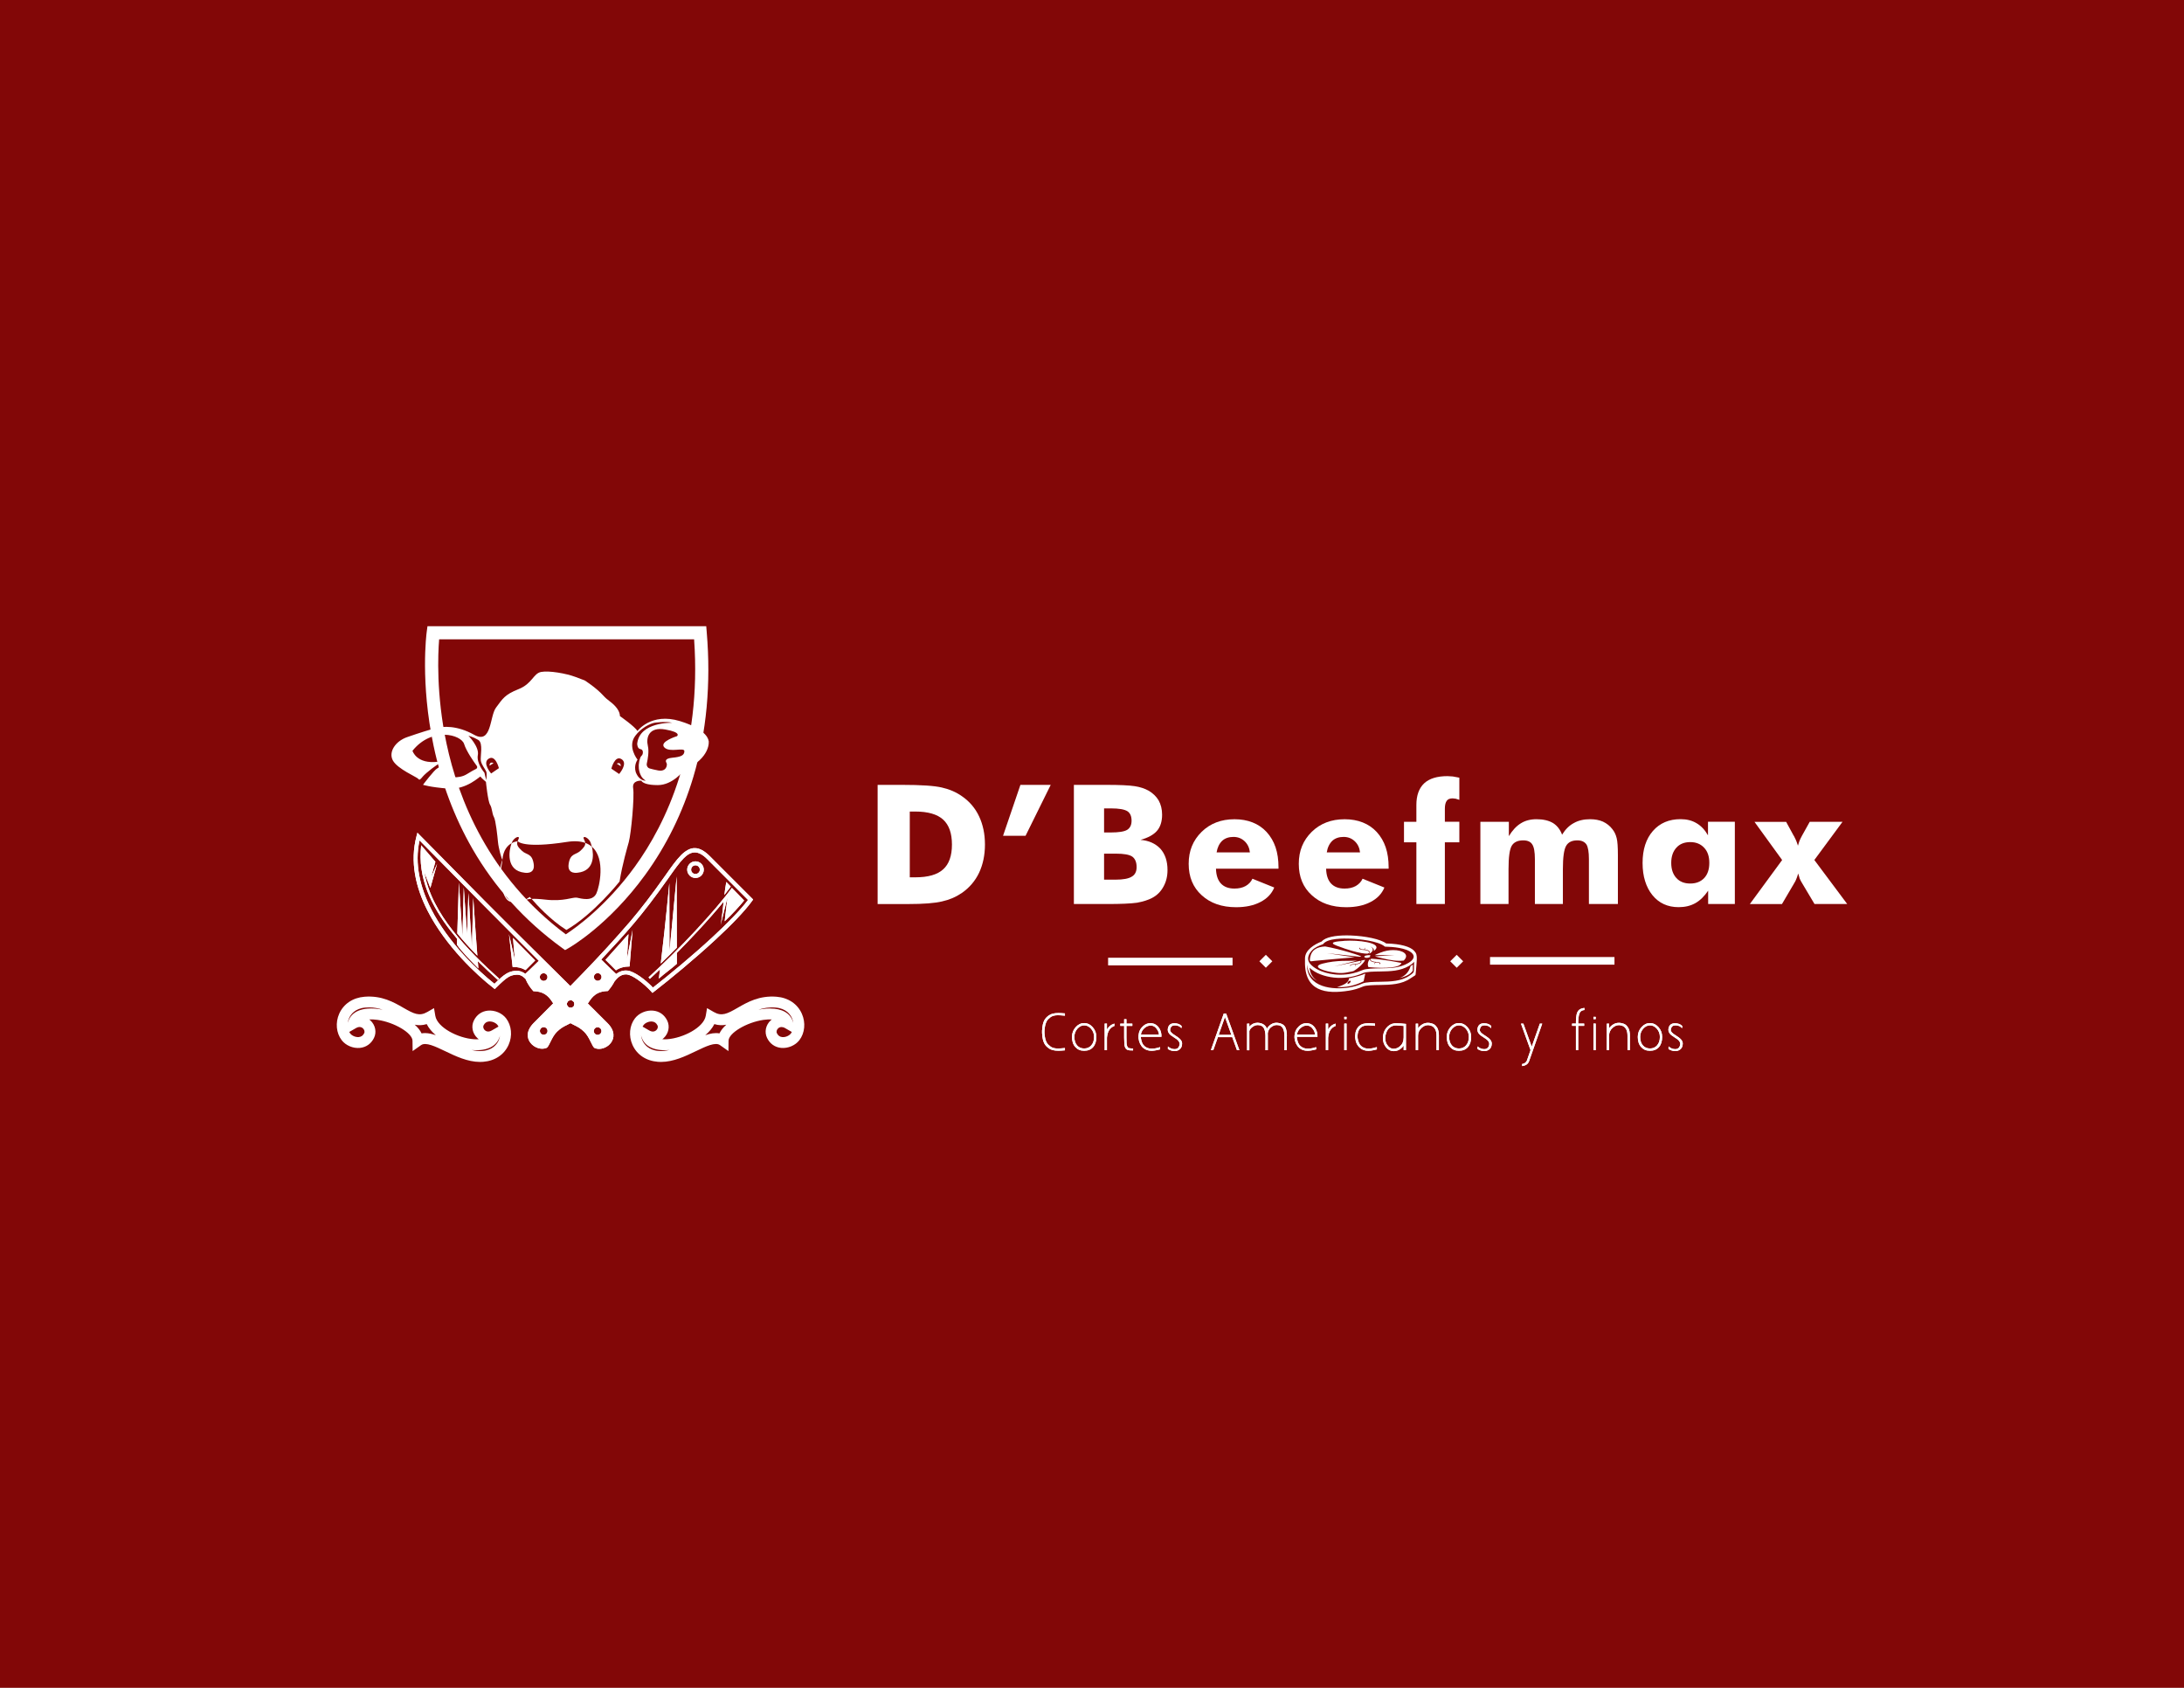 <?xml version="1.0" encoding="UTF-8"?><svg id="Layer_1" xmlns="http://www.w3.org/2000/svg" xmlns:xlink="http://www.w3.org/1999/xlink" viewBox="0 0 792 612"><defs><style>.cls-1{fill:#fff;}.cls-2{clip-path:url(#clippath-1);}.cls-3{clip-path:url(#clippath);}.cls-4{fill:#820707;fill-rule:evenodd;}</style><clipPath id="clippath"><path class="cls-1" d="M185.89,350.61c1.82-.04,3.38,.34,4.69,1.14,2.33-2.33,3.5-3.5,3.5-3.5l-8.06-8.17,.71,8.06-2.15-9.39s.44,3.95,1.31,11.86m-20.06-12.16c2.27,2.81,4.74,5.51,7.28,8.08-.33-4.22-.86-11.27-1.49-20.94l-.49,17.82-1.28-19.6s-.18,4.92-.48,14.99c-.32-4.19-.72-9.89-1.19-17l-.49,17.82-1.28-19.6s-.22,6.04-.58,18.42m-2.26-.75c.71,.92,1.45,1.83,2.2,2.73l-.06,2.14c1.82,2.61,5.46,6.26,7.77,8.59,0,0-.08-.9-.22-2.66,2.43,2.41,4.9,4.7,7.3,6.85l.44-.49c-5.74-5.16-11.89-11.08-16.92-17.57-4.79-6.17-8.85-13.17-10.19-20.96,.7,1.95,1.47,3.78,2.17,5.64l2.45-8.77c-1.44,3.26-2.16,4.9-2.16,4.9l1.53-5.62-5.15-5.98c-1.35,11.9,3.69,22.02,10.82,31.2m52.19,37.14c-.54-.54-.54-1.42,0-1.96,.54-.54,1.42-.54,1.96,0,.54,.54,.54,1.42,0,1.96-.27,.27-.63,.41-.98,.41s-.71-.14-.98-.41m-9.79-9.79c-.54-.54-.54-1.42,0-1.96,.54-.54,1.42-.54,1.96,0,.54,.54,.54,1.42,0,1.96-.27,.27-.63,.41-.98,.41s-.71-.14-.98-.41m-9.79-9.79c-.54-.54-.54-1.42,0-1.96,.54-.54,1.42-.54,1.96,0,.54,.54,.54,1.42,0,1.96-.27,.27-.63,.41-.98,.41s-.71-.14-.98-.41m-39.87-25.75c-3.9-7.69-6.05-16.21-4.15-24.78,7.88,8,15.29,15.52,22.45,22.74,7.39,7.45,14.26,14.37,20.81,20.92-2.51,2.48-4.17,4.05-4.9,4.73-.37-.28-.77-.52-1.19-.7-.8-.34-1.68-.49-2.54-.39-1.2,.14-2.13,.37-3.33,1.14-1.06,.67-2.3,1.75-4.13,3.56-5.93-4.69-16.74-14.85-23.02-27.21m-5.23-26.38c-2.51,9.37-.28,18.69,3.95,27.02,6.58,12.94,18.01,23.51,23.92,28.08l.5,.39,.44-.44c2.01-2.01,3.3-3.16,4.34-3.81,.97-.62,1.74-.81,2.73-.92,1.58-.19,2.5,.39,3.6,1.44,.73,1.79,1.81,3.32,2.87,4.5,6.72,.18,6.57,5.08,11.07,9.71,2.74,2.82,4.6,2.32,7.38,5.04,2.06,2.01,2.82,5.45,3.82,5.88,3.8,1.62,10.15-3.5,4.63-9.04-14.84-14.91-29.88-29.54-44.71-44.5-7.43-7.49-15.13-15.3-23.35-23.65l-.88-.89-.32,1.2Z"/></clipPath><clipPath id="clippath-1"><path class="cls-1" d="M227.36,347.72l.54-9-8.33,9.31s1.27,1.27,3.8,3.8c1.36-.93,3.01-1.39,4.94-1.39,.72-8.83,1.08-13.24,1.08-13.24l-2.03,10.51Zm24.96-10.38c-5.65,6.07-11.85,12.25-17.14,17.05l.48,.53c1.19-1.08,2.43-2.23,3.69-3.44-.28,2.24-.43,3.36-.43,3.36,2.02-1.82,4.51-3.55,6.53-5.37v-3.95c2.48-2.51,4.99-5.11,7.39-7.7,3.52-3.79,6.83-7.53,9.57-10.88-.3,2.78-.59,5.62-1.06,8.37,1.64-6.66,2.47-9.99,2.47-9.99l-1.03,8.72c2.54-2.35,5.62-5.73,7.05-7.52-1.05-1.09-3.74-3.94-4.44-4.58-3.1,4.27-7.77,9.68-13.07,15.38m10.36-12.81c.84-1.06,1.62-2.08,2.31-3.03l-1.62-1.69c-.28,1.52-.5,3.1-.69,4.71m-19.91,20.51l-.06-24.79c-1.33,13.96-2.44,23.68-3.11,29.18,1.91-1.84,3.87-3.77,5.83-5.77l-.06-25.82-2.6,27.19Zm8.31-28.56c-.31-.31-.46-.71-.46-1.12s.16-.81,.46-1.11c.31-.31,.71-.46,1.11-.46,.4,0,.81,.15,1.12,.46,.31,.31,.46,.71,.46,1.11s-.15,.81-.46,1.11c-.31,.31-.71,.46-1.12,.46s-.81-.15-1.11-.46m-1.01-3.24c-.59,.59-.88,1.36-.88,2.13s.29,1.54,.88,2.13c.59,.59,1.36,.88,2.13,.88s1.54-.29,2.13-.88c.59-.59,.88-1.36,.88-2.13s-.29-1.54-.88-2.13c-.59-.59-1.36-.88-2.13-.88s-1.54,.29-2.13,.88m-53.89,61.6c-.54-.54-.54-1.42,0-1.96,.54-.54,1.42-.54,1.96,0,.54,.54,.54,1.42,0,1.96-.27,.27-.63,.41-.98,.41s-.71-.14-.98-.41m9.79-9.79c-.54-.54-.54-1.42,0-1.96,.54-.54,1.42-.54,1.96,0,.54,.54,.54,1.42,0,1.96-.27,.27-.63,.41-.98,.41s-.71-.14-.98-.41m9.79-9.79c-.54-.54-.54-1.42,0-1.96,.54-.54,1.42-.54,1.96,0,.54,.54,.54,1.42,0,1.96-.27,.27-.63,.41-.98,.41s-.71-.14-.98-.41m2.27-7.31c4.61-4.93,8.12-8.73,11.75-13.01,3.83-4.53,7.62-9.44,12.41-16.23l.5-.71c1.95-2.77,3.64-5.16,5.26-6.79,2.6-2.6,5.08-3.1,8.53,.36l4.69,4.69c3.55,3.55,7.86,7.87,10.08,10.09-2.77,3.71-7.52,8.53-12.86,13.47-7.3,6.75-15.68,13.69-21.62,18.31-1.38-1.45-3.06-2.91-4.68-4.03-1.67-1.16-3.31-1.99-4.56-2.13-.93-.11-1.87,.05-2.73,.42-.48,.21-.94,.48-1.36,.81-.72-.67-2.57-2.4-5.44-5.25m28.91-37.76c-1.7,1.7-3.42,4.14-5.41,6.97l-.5,.71c-4.76,6.75-8.53,11.63-12.34,16.13-11.58,13.49-22.6,24.37-35.12,36.96-5.52,5.55,.83,10.66,4.63,9.04,1.01-.43,1.77-3.87,3.82-5.88,2.78-2.72,4.64-2.22,7.38-5.04,4.5-4.63,4.35-9.53,11.07-9.71,.84-.95,1.7-2.11,2.38-3.44,.81-1,1.49-1.8,2.54-2.24,.64-.27,1.33-.4,1.99-.32,1,.12,2.42,.85,3.91,1.89,1.71,1.19,3.5,2.77,4.89,4.31l.44,.49,.52-.41c5.99-4.64,14.69-11.82,22.23-18.79,5.64-5.21,10.64-10.32,13.41-14.17l.35-.5-.43-.43c-7.14-7.14-9.03-9.03-10.52-10.52-3.19-3.2-3.35-3.36-4.69-4.7-2.08-2.08-3.88-2.99-5.56-2.99s-3.35,.98-5,2.63"/></clipPath></defs><g id="Capa_1"><polygon class="cls-4" points="0 0 792 0 792 612 0 612 0 0"/></g><g><g><path class="cls-1" d="M185.89,350.61c1.82-.04,3.38,.34,4.69,1.14,2.33-2.33,3.5-3.5,3.5-3.5l-8.06-8.17,.71,8.06-2.15-9.39s.44,3.95,1.31,11.86m-20.06-12.16c2.27,2.81,4.74,5.51,7.28,8.08-.33-4.22-.86-11.27-1.49-20.94l-.49,17.82-1.28-19.6s-.18,4.92-.48,14.99c-.32-4.19-.72-9.89-1.19-17l-.49,17.82-1.28-19.6s-.22,6.04-.58,18.42m-2.26-.75c.71,.92,1.45,1.83,2.2,2.73l-.06,2.14c1.82,2.61,5.46,6.26,7.77,8.59,0,0-.08-.9-.22-2.66,2.43,2.41,4.9,4.7,7.3,6.85l.44-.49c-5.74-5.16-11.89-11.08-16.92-17.57-4.79-6.17-8.85-13.17-10.19-20.96,.7,1.95,1.47,3.78,2.17,5.64l2.45-8.77c-1.44,3.26-2.16,4.9-2.16,4.9l1.53-5.62-5.15-5.98c-1.35,11.9,3.69,22.02,10.82,31.2m52.19,37.14c-.54-.54-.54-1.42,0-1.96,.54-.54,1.42-.54,1.96,0,.54,.54,.54,1.42,0,1.96-.27,.27-.63,.41-.98,.41s-.71-.14-.98-.41m-9.79-9.79c-.54-.54-.54-1.42,0-1.96,.54-.54,1.42-.54,1.96,0,.54,.54,.54,1.42,0,1.96-.27,.27-.63,.41-.98,.41s-.71-.14-.98-.41m-9.79-9.79c-.54-.54-.54-1.42,0-1.96,.54-.54,1.42-.54,1.96,0,.54,.54,.54,1.42,0,1.96-.27,.27-.63,.41-.98,.41s-.71-.14-.98-.41m-39.87-25.75c-3.9-7.69-6.05-16.21-4.15-24.78,7.88,8,15.29,15.52,22.45,22.74,7.39,7.45,14.26,14.37,20.81,20.92-2.51,2.48-4.17,4.05-4.9,4.73-.37-.28-.77-.52-1.19-.7-.8-.34-1.68-.49-2.54-.39-1.2,.14-2.13,.37-3.33,1.14-1.06,.67-2.3,1.75-4.13,3.56-5.93-4.69-16.74-14.85-23.02-27.21m-5.23-26.38c-2.51,9.37-.28,18.69,3.95,27.02,6.58,12.94,18.01,23.51,23.92,28.08l.5,.39,.44-.44c2.01-2.01,3.3-3.16,4.34-3.81,.97-.62,1.74-.81,2.73-.92,1.58-.19,2.5,.39,3.6,1.44,.73,1.79,1.81,3.32,2.87,4.5,6.72,.18,6.57,5.08,11.07,9.71,2.74,2.82,4.6,2.32,7.38,5.04,2.06,2.01,2.82,5.45,3.82,5.88,3.8,1.62,10.15-3.5,4.63-9.04-14.84-14.91-29.88-29.54-44.71-44.5-7.43-7.49-15.13-15.3-23.35-23.65l-.88-.89-.32,1.2Z"/><g class="cls-3"><rect class="cls-1" x="148.58" y="301.92" width="77.28" height="79.69"/></g></g><g><path class="cls-1" d="M227.36,347.72l.54-9-8.33,9.31s1.27,1.27,3.8,3.8c1.36-.93,3.01-1.39,4.94-1.39,.72-8.83,1.08-13.24,1.08-13.24l-2.03,10.51Zm24.96-10.38c-5.65,6.07-11.85,12.25-17.14,17.05l.48,.53c1.19-1.08,2.43-2.23,3.69-3.44-.28,2.24-.43,3.36-.43,3.36,2.02-1.82,4.51-3.55,6.53-5.37v-3.95c2.48-2.51,4.99-5.11,7.39-7.7,3.52-3.79,6.83-7.53,9.57-10.88-.3,2.78-.59,5.62-1.06,8.37,1.64-6.66,2.47-9.99,2.47-9.99l-1.03,8.72c2.54-2.35,5.62-5.73,7.05-7.52-1.05-1.09-3.74-3.94-4.44-4.58-3.1,4.27-7.77,9.68-13.07,15.38m10.36-12.81c.84-1.06,1.62-2.08,2.31-3.03l-1.62-1.69c-.28,1.52-.5,3.1-.69,4.71m-19.91,20.51l-.06-24.79c-1.33,13.96-2.44,23.68-3.11,29.18,1.91-1.84,3.87-3.77,5.83-5.77l-.06-25.82-2.6,27.19Zm8.31-28.56c-.31-.31-.46-.71-.46-1.12s.16-.81,.46-1.11c.31-.31,.71-.46,1.11-.46,.4,0,.81,.15,1.12,.46,.31,.31,.46,.71,.46,1.11s-.15,.81-.46,1.11c-.31,.31-.71,.46-1.12,.46s-.81-.15-1.11-.46m-1.01-3.24c-.59,.59-.88,1.36-.88,2.13s.29,1.54,.88,2.13c.59,.59,1.36,.88,2.13,.88s1.54-.29,2.13-.88c.59-.59,.88-1.36,.88-2.13s-.29-1.54-.88-2.13c-.59-.59-1.36-.88-2.13-.88s-1.54,.29-2.13,.88m-53.89,61.6c-.54-.54-.54-1.42,0-1.96,.54-.54,1.42-.54,1.96,0,.54,.54,.54,1.42,0,1.96-.27,.27-.63,.41-.98,.41s-.71-.14-.98-.41m9.79-9.79c-.54-.54-.54-1.42,0-1.96,.54-.54,1.42-.54,1.96,0,.54,.54,.54,1.42,0,1.96-.27,.27-.63,.41-.98,.41s-.71-.14-.98-.41m9.79-9.79c-.54-.54-.54-1.42,0-1.96,.54-.54,1.42-.54,1.96,0,.54,.54,.54,1.42,0,1.96-.27,.27-.63,.41-.98,.41s-.71-.14-.98-.41m2.27-7.31c4.61-4.93,8.12-8.73,11.75-13.01,3.83-4.53,7.62-9.44,12.41-16.23l.5-.71c1.95-2.77,3.64-5.16,5.26-6.79,2.6-2.6,5.08-3.1,8.53,.36l4.69,4.69c3.55,3.55,7.86,7.87,10.08,10.09-2.77,3.71-7.52,8.53-12.86,13.47-7.3,6.75-15.68,13.69-21.62,18.31-1.38-1.45-3.06-2.91-4.68-4.03-1.67-1.16-3.31-1.99-4.56-2.13-.93-.11-1.87,.05-2.73,.42-.48,.21-.94,.48-1.36,.81-.72-.67-2.57-2.4-5.44-5.25m28.91-37.76c-1.7,1.7-3.42,4.14-5.41,6.97l-.5,.71c-4.76,6.75-8.53,11.63-12.34,16.13-11.58,13.49-22.6,24.37-35.12,36.96-5.52,5.55,.83,10.66,4.63,9.04,1.01-.43,1.77-3.87,3.82-5.88,2.78-2.72,4.64-2.22,7.38-5.04,4.5-4.63,4.35-9.53,11.07-9.71,.84-.95,1.7-2.11,2.38-3.44,.81-1,1.49-1.8,2.54-2.24,.64-.27,1.33-.4,1.99-.32,1,.12,2.42,.85,3.91,1.89,1.71,1.19,3.5,2.77,4.89,4.31l.44,.49,.52-.41c5.99-4.64,14.69-11.82,22.23-18.79,5.64-5.21,10.64-10.32,13.41-14.17l.35-.5-.43-.43c-7.14-7.14-9.03-9.03-10.52-10.52-3.19-3.2-3.35-3.36-4.69-4.7-2.08-2.08-3.88-2.99-5.56-2.99s-3.35,.98-5,2.63"/><g class="cls-2"><rect class="cls-1" x="188.05" y="307.56" width="85.09" height="74.06"/></g></g><g><path class="cls-1" d="M318.26,327.79v-43.2h9c6.81,0,11.56,.32,14.25,.95,2.79,.63,5.23,1.68,7.32,3.16,2.75,1.89,4.83,4.33,6.23,7.32,1.42,3.01,2.12,6.41,2.12,10.21s-.71,7.2-2.12,10.21c-1.4,2.95-3.47,5.39-6.23,7.32-2.16,1.47-4.54,2.5-7.14,3.07-2.6,.65-6.75,.97-12.45,.97h-10.98Zm11.66-9.68h1.98c4.64,0,8.02-.96,10.12-2.89,2.12-1.89,3.19-4.88,3.19-8.99s-1.06-7.1-3.19-9.05c-2.12-1.94-5.5-2.92-10.12-2.92h-1.98v23.84Z"/><polygon class="cls-1" points="370.04 284.59 381.03 284.59 371.9 303.06 363.74 303.06 370.04 284.59"/><path class="cls-1" d="M389.43,327.79v-43.2h11.85c4.77,0,8.17,.16,10.22,.47,1.91,.29,3.58,.84,5.02,1.63,1.57,.92,2.78,2.09,3.63,3.51,.84,1.49,1.27,3.22,1.27,5.19,0,2.5-.63,4.46-1.87,5.88-1.25,1.43-3.24,2.51-5.97,3.26,2.99,.24,5.39,1.3,7.2,3.19,1.73,1.93,2.6,4.51,2.6,7.74,0,2.28-.49,4.3-1.48,6.05-.98,1.81-2.37,3.18-4.16,4.1-1.38,.73-3.19,1.3-5.43,1.71-2.32,.32-5.88,.47-10.67,.47h-12.2Zm10.95-25.94h2.36c2.93,0,4.93-.31,5.99-.94,1.08-.67,1.62-1.77,1.62-3.32,0-1.63-.5-2.77-1.5-3.44-1.1-.69-3.08-1.03-5.93-1.03h-2.54v8.73Zm0,17.11h4.13c2.79,0,4.76-.37,5.9-1.09,1.18-.67,1.77-1.82,1.77-3.46,0-1.77-.53-3.05-1.59-3.82-1.06-.71-3.03-1.06-5.9-1.06h-4.31v9.44Z"/><path class="cls-1" d="M463.62,314.99h-22.66c.06,2.32,.64,4.09,1.74,5.31,1.14,1.26,2.79,1.89,4.96,1.89,1.57,0,2.92-.3,4.04-.92,1.14-.65,1.97-1.53,2.48-2.65l7.91,3.19c-.92,2.26-2.6,4.01-5.01,5.25-2.4,1.26-5.34,1.89-8.82,1.89-5.19,0-9.36-1.46-12.51-4.37-3.13-2.83-4.69-6.62-4.69-11.36s1.56-8.49,4.69-11.6c3.13-3.05,7.1-4.57,11.92-4.57s8.8,1.54,11.65,4.63c1.46,1.6,2.54,3.45,3.25,5.56,.71,2.11,1.06,4.53,1.06,7.24v.5Zm-10.36-5.93c-.18-1.65-.82-3-1.92-4.04-1.1-1.04-2.45-1.56-4.04-1.56-1.67,0-3.03,.46-4.07,1.39-1.08,1.04-1.76,2.45-2.04,4.22h12.07Z"/><path class="cls-1" d="M503.56,314.99h-22.66c.06,2.32,.64,4.09,1.74,5.31,1.14,1.26,2.79,1.89,4.96,1.89,1.57,0,2.92-.3,4.04-.92,1.14-.65,1.97-1.53,2.48-2.65l7.91,3.19c-.92,2.26-2.6,4.01-5.02,5.25-2.4,1.26-5.34,1.89-8.82,1.89-5.19,0-9.36-1.46-12.51-4.37-3.13-2.83-4.69-6.62-4.69-11.36s1.56-8.49,4.69-11.6c3.13-3.05,7.1-4.57,11.92-4.57s8.8,1.54,11.66,4.63c1.46,1.6,2.54,3.45,3.25,5.56,.71,2.11,1.06,4.53,1.06,7.24v.5Zm-10.36-5.93c-.18-1.65-.82-3-1.92-4.04-1.1-1.04-2.45-1.56-4.04-1.56-1.67,0-3.03,.46-4.07,1.39-1.08,1.04-1.76,2.45-2.03,4.22h12.07Z"/><path class="cls-1" d="M513.63,327.79v-22.37h-4.49v-7.44h4.49v-6.11c0-3.44,.94-6.06,2.83-7.85,1.87-1.73,4.69-2.6,8.47-2.6,.25,0,.89,.04,1.92,.12,1.1,.18,1.89,.33,2.36,.44v8.03c-.35-.14-.8-.27-1.33-.41-.55-.08-.92-.12-1.09-.12-1.02,0-1.74,.29-2.15,.88-.45,.63-.68,1.58-.68,2.86v4.75h5.25v7.44h-5.25v22.37h-10.33Z"/><path class="cls-1" d="M576.2,327.79v-16.26c0-2.56-.3-4.33-.88-5.31-.67-1-1.77-1.51-3.32-1.51-1.98,0-3.34,.68-4.09,2.04-.76,1.34-1.15,4.14-1.15,8.41v12.63h-10.15v-16.26c0-2.65-.33-4.44-.97-5.37-.59-.96-1.68-1.45-3.28-1.45-1.99,0-3.37,.66-4.16,1.98-.77,1.34-1.15,4.16-1.15,8.47v12.63h-10.21v-29.8h10.33v5.19c1.26-2.08,2.69-3.63,4.31-4.63,1.57-1,3.48-1.51,5.72-1.51,2.42,0,4.41,.46,5.99,1.39,1.49,.94,2.59,2.35,3.28,4.22,1.2-1.95,2.62-3.35,4.27-4.22,1.63-.93,3.59-1.39,5.87-1.39,1.79,0,3.35,.29,4.69,.88,1.38,.65,2.52,1.56,3.4,2.71,.75,.93,1.27,2.02,1.57,3.28,.3,1.16,.44,3.22,.44,6.17v17.7h-10.51Z"/><path class="cls-1" d="M629.12,297.99v29.8h-9.68v-4.84c-1.39,2.06-2.95,3.58-4.67,4.54-1.72,.96-3.73,1.44-6.03,1.44-3.99,0-7.16-1.46-9.52-4.37-1.16-1.44-2.05-3.13-2.65-5.08-.61-1.95-.91-4.14-.91-6.58,0-4.88,1.25-8.74,3.74-11.6,2.5-2.85,5.84-4.28,10.02-4.28,2.24,0,4.17,.48,5.78,1.45,1.63,.93,3.03,2.4,4.18,4.41v-4.92h9.74Zm-9.26,14.89c0-2.36-.62-4.18-1.86-5.48-1.26-1.37-2.94-2.06-5.06-2.06s-3.79,.67-5,2c-1.26,1.38-1.89,3.22-1.89,5.54s.63,4.17,1.89,5.51c1.2,1.31,2.86,1.97,5,1.97s3.8-.66,5.05-1.97c1.25-1.32,1.87-3.15,1.87-5.51"/><path class="cls-1" d="M650.52,303.07c.53,1.04,.85,1.74,.97,2.08,.12,.34,.23,.66,.33,.94,.1,.28,.16,.47,.18,.55,.06-.24,.22-.74,.47-1.51,.23-.61,.56-1.3,.97-2.06l2.83-5.08h11.89l-10.21,13.84,11.92,15.96h-11.86l-4.46-7.5c-.3-.45-.6-1.03-.92-1.74-.06-.22-.14-.5-.24-.85-.1-.35-.2-.68-.3-.97-.25,.87-.46,1.47-.62,1.83-.2,.59-.48,1.17-.86,1.74l-4.4,7.5h-11.65l11.71-15.96-10.03-13.84h11.48l2.77,5.08Z"/></g><path class="cls-1" d="M239.69,385.05c-.38,0-.76-.01-1.15-.05-4.25-.34-7.6-2.58-9.19-6.16-1.44-3.24-1.09-7,.9-9.59,1.47-1.92,4.13-3.04,6.62-2.8,2.25,.22,4.05,1.49,5.08,3.58,1.04,2.12,.53,4.68-1.27,6.37-.16,.15-.33,.29-.5,.42,.66,.04,1.26,.03,1.69,0,5.78-.37,13.34-4.24,14.06-8.49l.47-2.79,2.45,1.41c2.88,1.66,4.85,.67,8.69-1.55,3.47-2,7.8-4.49,14.05-3.99,4.25,.34,7.6,2.58,9.19,6.16,1.44,3.24,1.09,7-.9,9.59-1.47,1.92-4.13,3.04-6.62,2.8-2.25-.22-4.05-1.49-5.08-3.58-1.04-2.12-.53-4.68,1.27-6.37,.13-.13,.27-.25,.42-.36-.96-.05-2,.01-2.98,.15-6.14,.88-12.66,4.77-12.69,7.57l-.04,3.75-3.06-2.16c-1.7-1.2-5.11,.44-8.73,2.18-3.84,1.84-8.15,3.91-12.68,3.91Zm-7.22-9.55c.08,.59,.24,1.18,.49,1.74,.58,1.3,2.11,3.53,5.9,3.83,1.28,.1,2.6-.05,3.92-.36-.22,.02-.43,.04-.65,.05-5.02,.32-8.49-1.43-9.52-4.82l-.13-.44Zm50.95-3.11c-.63,0-1.06,.31-1.25,.5-.44,.41-.75,1.12-.43,1.76,.42,.85,1.05,1.31,1.93,1.39,1.24,.12,2.55-.55,3.11-1.27,.14-.18,.26-.38,.37-.58l-2.47-1.42c-.48-.28-.9-.37-1.25-.37Zm-24.37-1.06c-.73,1.47-1.88,2.83-3.3,4.03,1.81-.63,3.54-.95,5.15-.66,.54-1.13,1.41-2.19,2.48-3.15-1.37,.27-2.8,.26-4.34-.22Zm-26.04,.91l2.47,1.42c1.33,.76,2.2,.17,2.51-.12,.44-.41,.75-1.12,.43-1.75-.42-.85-1.05-1.31-1.93-1.39-1.13-.11-2.46,.44-3.1,1.27-.14,.18-.26,.38-.37,.58Zm46.24-6.56c4.38,0,7.34,1.68,8.29,4.79l.14,.45c-.08-.59-.24-1.18-.49-1.75-.58-1.3-2.11-3.53-5.9-3.83-2.41-.19-4.44,.16-6.28,.78,.45-.09,.9-.17,1.33-.23,1.03-.15,2-.22,2.91-.22Z"/><path class="cls-1" d="M174.1,385.05c-4.52,0-8.84-2.07-12.68-3.91-3.62-1.73-7.03-3.37-8.73-2.18l-3.06,2.16-.04-3.75c-.03-2.8-6.56-6.69-12.69-7.57-.99-.14-2.02-.2-2.98-.15,.14,.11,.28,.23,.42,.36,1.8,1.69,2.32,4.26,1.27,6.37-1.03,2.08-2.83,3.35-5.08,3.58-2.49,.25-5.15-.88-6.62-2.8-1.99-2.59-2.34-6.36-.9-9.59,1.59-3.57,4.94-5.82,9.19-6.16,6.26-.5,10.58,1.99,14.05,3.99,3.84,2.21,5.81,3.2,8.69,1.55l2.45-1.41,.47,2.79c.72,4.25,8.28,8.12,14.06,8.49,.43,.03,1.04,.05,1.69,0-.17-.13-.34-.27-.5-.42-1.8-1.69-2.32-4.25-1.27-6.37,1.03-2.09,2.83-3.36,5.08-3.58,2.49-.24,5.15,.88,6.62,2.8,1.98,2.59,2.34,6.35,.9,9.59-1.59,3.57-4.94,5.82-9.19,6.16-.38,.03-.77,.05-1.15,.05Zm-3.09-4.34c1.32,.31,2.64,.46,3.92,.36,3.79-.3,5.32-2.53,5.9-3.83,.25-.56,.41-1.15,.49-1.74l-.13,.44c-1.04,3.39-4.51,5.15-9.52,4.82-.21-.01-.43-.03-.65-.05Zm-44.36-6.53c.11,.21,.23,.4,.37,.58,.55,.72,1.87,1.39,3.11,1.27,.88-.09,1.51-.54,1.93-1.39,.31-.64,0-1.34-.43-1.76-.31-.29-1.18-.89-2.51-.12l-2.47,1.42Zm27.48,.41c1.25,0,2.55,.3,3.91,.77-1.42-1.2-2.57-2.56-3.3-4.03-1.54,.48-2.97,.49-4.34,.22,1.08,.96,1.94,2.02,2.48,3.15,.41-.07,.82-.11,1.25-.11Zm23.47-4.22c-.1,0-.2,0-.3,.01-.88,.09-1.51,.54-1.93,1.4-.31,.64,0,1.34,.43,1.75,.31,.29,1.18,.89,2.51,.12l2.47-1.42c-.11-.21-.23-.4-.37-.58-.59-.76-1.75-1.29-2.81-1.29Zm-43.8-5.08c-.42,0-.86,.02-1.3,.05-3.79,.3-5.32,2.53-5.9,3.83-.25,.56-.41,1.15-.49,1.75l.14-.45c1.15-3.76,5.23-5.43,11.2-4.58,.43,.06,.88,.14,1.33,.23-1.49-.51-3.12-.84-4.97-.84Z"/><path class="cls-1" d="M204.91,344.49l-1.24-.9c-13.36-9.71-24.26-21.77-32.37-35.86-6.48-11.25-11.22-23.81-14.07-37.32-4.85-22.98-2.59-40.55-2.49-41.28l.28-2.07h101.09l.18,2.18c1.58,18.69-.06,36.34-4.85,52.44-3.85,12.91-9.72,24.86-17.46,35.52-13.21,18.18-27.14,26.21-27.72,26.54l-1.33,.76Zm-45.66-112.67c-.43,5.26-1.1,19.99,2.67,37.77,4.26,20.08,15.23,48.24,43.26,69.19,3.7-2.41,14.72-10.28,25.07-24.58,11.4-15.76,24.26-42.76,21.46-82.38h-92.45Z"/><g><path class="cls-1" d="M256.96,268.67s0-4.03-10.42-7.21c-10.42-3.18-15.38,3.6-15.38,3.6-.89-1.59-6.35-5.41-6.35-5.41,0-1.77-1.49-3.73-3.67-5.34-.83-.61-1.62-1.28-2.32-2.06-2.67-2.95-6.8-5.54-6.8-5.54l-3.37-1.27c-3.37-1.27-9.52-2.33-12.4-1.8-2.88,.53-3.17,4.24-8.23,6.25-5.06,2.01-5.75,3.5-8.14,6.68-2.38,3.18-1.49,13.46-7.94,9.86-6.45-3.6-11.41-2.97-13.39-2.54-1.98,.42-6.65,1.91-10.91,3.39-4.27,1.48-6.85,5.41-5.16,8.48,1.69,3.07,8.67,5.99,9.17,6.62,.5,.64,.75,.27,1.75-.9,.99-1.17,5.56-4.77,6.15-4.66,.6,.11,.1,1.27-.99,1.8s-5.16,5.94-5.16,5.94c0,0,2.38,.85,9.13,1.38,6.75,.53,11.61-4.66,11.71-4.35s1.98,1.91,1.98,1.91c0,0,.69,7,1.49,8.27,.79,1.27,.69,3.18,1.39,4.45s1.29,7,1.49,9.12c.2,2.12,1.29,6.15,1.59,6.36,0,0,.01,.01,.02,.02,.28-3.53,1.91-5.2,3.34-5.99,.15-.4,.3-.7,.42-.89,.99-1.48,2.84-1.98,1.98-.35-.1,.19-.18,.37-.24,.54,.04,0,.07,0,.07,0,0,0,1.85,2.73,17.86,.24,2.75-.43,4.91-.25,6.6,.36-.03-.34-.16-.71-.38-1.13-.86-1.63,.99-1.13,1.98,.35,.24,.35,.56,1.15,.81,2.16,5.08,4.37,2.7,14.66,1.64,16.93-1.46,3.11-5.56,1.84-7.08,1.55-1.52-.28-4.76,1.48-11.38,.71-2.33-.27-3.94-.33-5.05-.27,1.71,1.98,6.8,7.61,12.62,11.27,9.82-5.64,19.29-17.57,19.29-17.57,1.03-6.44,2.92-12.74,3.34-14.29,.89-3.29,2.08-16.43,1.59-19.5-.5-3.07,2.98-2.76,2.98-2.76,0,0,.33,1.07,3.47,1.46,.68,.08,1.5,.13,2.48,.13,5.46,0,9.43-5.3,9.43-5.3,10.02-4.66,9.03-10.71,9.03-10.71Zm-84.31,10.13c-.65,.31-1.73,.89-3.37,1.91-3.04,1.91-7.34,.85-7.34,.85,0,0,3.39-2.36,.56-4.46-1.04-.77-2.33-1.07-3.59-.91-7.9,1.01-9.33-3.96-9.33-3.96,7.08-8.83,17.66-5.86,18.72-2.47,.82,2.62,3.45,6.38,4.61,7.96,.27,.36,.14,.89-.25,1.08Zm3.67,4.06l-.66-2.69s-2.95-3.39-2.38-6.41c.57-3.01-3.4-6.97-3.4-6.97,0,0,1.68,.38,3.57,1.51,1.9,1.13,.62,6.17,.93,7.63,.31,1.46,1.59,2.97,1.94,3.82s0,3.11,0,3.11Zm1.78-2.4s-3.35-3.82-.88-5.37,3.7,3.44,3.7,3.44l-2.82,1.93Zm46.42,.18l-2.82-1.93s1.23-4.99,3.7-3.44c2.47,1.55-.88,5.37-.88,5.37Zm6.04-.62c-.81-2.63,.63-4.57,.63-4.57,0,0-3.84-4.77-.75-8.73,3.08-3.96,6.9-4.65,6.9-4.65,0,0,4.1-.63,6.42,0,0,0-11.87-.39-12.69,7.61,0,0,0,1.81,1.19,1.95,1.19,.13,1.01,1.95,.38,2.42-.34,.25-.65,1.09-.86,2.17-.31,1.59-.16,3.27,.52,4.75,.31,.68,.8,1.44,1.85,2.08,0,0-2.27,.28-3.58-3.02Zm13.22-5.27c-2.98,.29-2.34,1.46-2.04,1.98,.3,.52,.02,3.23-3.13,2.62-1.33-.26-2.32-.51-3.02-.71-.75-.21-1.21-1.03-1.03-1.82,.37-1.63,.85-4.38,.38-6.34-.71-2.96,.26-7.03,6.32-5.97,6.07,1.06,4.24,2.42,4.24,2.42,0,0-6.55,1.99-4.6,4.06,1.95,2.07,7.31-.19,7.28,1.4-.03,1.59-1.42,2.07-4.39,2.36Z"/><path class="cls-1" d="M190.39,326.33s-.79-.95-1.69,0c-.89,.95-4.38,.94-5.47-1.82-1.09-2.76-.88-4.76-1.57-6.13-.68-1.35,.73-6.25,.51-6.65,0,.06-.01,.11-.02,.17-.67,1.78-1.3,5.28-.87,6.66,.43,1.38,.96,7.69,3.83,8.41,2.87,.73,3.59-.44,3.59-.44,0,0,1.37,.15,2-.2,.3-.17,.91-.34,2.04-.39-.39-.46-.61-.72-.61-.72l-1.75,1.12Z"/><path class="cls-1" d="M210.44,308.52c-1.65,1.55-3.64,.78-4.23,4.73-.6,3.96,3.31,3.18,3.31,3.18,5.95-.65,5.9-6.17,5.11-9.42-.67-.58-1.46-1.05-2.41-1.39,.1,.98-.54,1.75-1.77,2.9Z"/><path class="cls-1" d="M190.23,316.44s3.9,.78,3.31-3.18c-.6-3.96-2.58-3.18-4.23-4.73-1.46-1.37-2.09-2.19-1.63-3.49-.25,.02-1.15,.14-2.16,.7-1.04,2.78-2.11,9.96,4.72,10.7Z"/><path class="cls-1" d="M223.64,276.88l1.46,.93s.12-1.66-1.46-.93Z"/><path class="cls-1" d="M177.53,277.63l1.46-.93c-1.58-.73-1.46,.93-1.46,.93Z"/></g><g><path class="cls-1" d="M488.78,356.16c.21-.31,.58-.55,.83-.55s.28,.25,.07,.55c-.21,.3-.58,.55-.83,.55s-.28-.25-.07-.55m.4-1.42c.03,1.29-1.41,2.34-4.32,3.15,3.19,.22,6.41-.47,9.64-2.08,0,0,.2-.94,.6-2.82-1.05,.55-3.02,1.14-5.93,1.76m22.36-4.45c-.59,2.09-1.92,3.55-3.99,4.37,2.42-.61,4.02-1.51,4.79-2.7,0,0,0-.74,.02-2.21,0,0-.27,.18-.82,.53m-17.95-1.94l.03,.03c.09,.12,.12,.26,.07,.4-.04,.13-.15,.26-.32,.38-.35,.25-.97,.47-1.83,.55,.1,.08,.17,.16,.19,.23,.05,.13,.01,.24-.11,.35-.03,.02-.07,.03-.09,0-.02-.02-.02-.06,0-.09,.08-.07,.1-.14,.07-.22-.03-.08-.12-.17-.27-.27l-.27,.02c-.42,.02-.74,.07-.96,.15-.1,.04-.25,.08-.3,.15-.12,.15-.18,.24-.19,.28-.03,.08-.09-.23,.06-.38,.08-.07,.19-.14,.35-.2,.25-.09,.6-.15,1.05-.17,1.04-.04,1.77-.27,2.14-.53,.13-.1,.22-.2,.25-.3,.03-.09,.02-.19-.05-.27-.02-.03-.05-.05-.08-.08-2.03,.44-5.19,1.12-9.49,2.04l8.23-2.08c-2.75,.17-7.26-.3-12.46,1.07-4.36,1.15,.6,2.84,4.97,3.32,2.7,.3,4.01-.16,6.21-.6,1.9-1.02,4.16-3.34,4.25-4.12-.38,.08-.87,.19-1.46,.32m3.58-.62c-.09,.08-.13,.18-.12,.27,0,.1,.07,.2,.18,.3,.31,.27,.98,.49,2.01,.53,.45,.02,.78,.08,1.01,.17,.14,.06,.24,.12,.3,.2,.07,.08,.08,.17,.03,.26-.31,.63-.03-.14-.45-.3-.2-.08-.51-.14-.92-.15l-.26-.02c-.17,.1-.29,.19-.34,.27-.05,.08-.04,.15,.02,.22,.02,.02,.01,.06-.01,.09-.03,.02-.07,.02-.09,0-.1-.11-.1-.23-.02-.35,.05-.08,.14-.15,.25-.23-.83-.08-1.4-.3-1.69-.55-.14-.12-.21-.25-.22-.39-.01-.11,.03-.23,.11-.33-.77,.38-1.22,2.12-.67,2.97,6.28,.61,11.56,.22,11.94-1.52-5.51-1.1-8.95-1.4-10.89-1.53-.06,.04-.11,.07-.15,.11m-1.35-1.34c-1.97,.23-.86,1.26,.49,.81,.74-.25,.85-.39,.33-.44,.48-.29,.46-.43-.07-.43-.19,0-.44,.02-.75,.05m1.42-.81c.16-.06,.29-.13,.39-.21-.12,.07-.24,.14-.39,.21m3.43-.18c-1.09,.46-1.84,.72-2.15,.93l7.04,.04c-3.7,.23-6.01,.36-6.93,.4,.5,.23,1.59,.44,2.49,.67,3.19,.83,5.84,1.12,7.93,.86,2.27-2.2-.31-3.8-3.81-3.79-1.46,0-3.07,.28-4.57,.9m-25.52,1.58c-.39,2.05,.05,1.58,1.5,1.43,5.97-.59,11.37-1,14.62-1.3-1.88-.27-5.23-.77-10.06-1.49l11.96,1.31c.12-.01,.23-.03,.33-.04,1.03-.13-7.71-2.81-12.93-3.71-3.15,.14-4.96,1.4-5.41,3.8m12.24-5.81c-2.29,.16-6.12,.41-2.67,1.72,4.35,1.65,6.91,2.32,9.03,2.7,.84,.15,1.56,.21,2.15,.2,.22-.07,.39-.16,.49-.26,.09-.09,.13-.18,.12-.27,0-.1-.07-.2-.18-.3-.31-.27-.98-.49-2.01-.53-.45-.02-.79-.08-1.01-.17-.14-.06-.24-.12-.3-.2-.06-.08-.07-.17-.03-.26,.31-.63,.04,.14,.45,.3,.2,.08,.51,.14,.92,.15,.09,0,.18,0,.26,.01,.17-.1,.29-.18,.34-.27,.05-.08,.04-.15-.02-.22-.02-.03-.02-.06,.01-.09,.03-.02,.07-.02,.09,0,.1,.11,.1,.23,.02,.36-.05,.08-.13,.15-.25,.23,.83,.09,1.4,.3,1.69,.55,.14,.12,.21,.25,.22,.38,.01,.14-.04,.27-.17,.39-.05,.05-.11,.09-.18,.14,.18-.02,.34-.04,.49-.07,1.28-.88,1.28-1.75,0-2.62,1.16,.68,1.58,1.28,1.27,1.82,3.63-2.48-3.02-3.79-8.59-3.79-.75,0-1.48,.02-2.16,.07m25.45,7.59c-.26,3.96,.5,3.48-1.63,4.99-3.01,2.12-7.12,2.21-10.48,2.26-2.64,.04-5.35,.08-6.67,.66-1.56,.69-3.16,1.15-4.73,1.4-5.79,.95-15.5,.18-15.35-8.28h0c.35,2.88,1.6,4.84,3.75,5.89-1.7-1.04-2.65-2.63-2.81-4.75,2.1,2.04,5.51,3.2,8.79,3.56,3.49,.38,7.23-.13,10.61-1.63,1.15-.51,3.77-.54,6.32-.58,3.51-.05,7.16-.14,10.42-2.06,.66-.39,1.3-.88,1.78-1.46m-28.87,4.58c-2.24-.24-4.48-.86-6.33-1.87-.51-.28-.98-.58-1.39-.9-.24-.18-.46-.38-.66-.57-.3-.29-.55-.59-.76-.89-1.03-1.54-.15-3.31,.92-4.44,1.14-1.2,2.56-1.72,4.06-2.29,1.55-2.23,7.57-2.08,9.83-2,3.32,.12,10.24,.84,12.59,2.9,2.85,.06,7.88,.42,9.84,2.37,1.37,1.37,.16,2.67-1.35,3.56-3.11,1.84-6.63,1.88-9.97,1.93-2.64,.04-5.35,.08-6.67,.66-1.13,.5-2.32,.89-3.51,1.16-1.49,.34-3,.5-4.49,.5-.71,0-1.42-.04-2.12-.11m-4.63-11.95c-2.72,1.07-5.99,3.06-6.08,6.04-.01,.38,.01,.81,0,1.2-.22,10.84,7.52,11.98,16.03,10.59,1.65-.27,3.33-.75,4.96-1.47,1.15-.5,3.77-.55,6.32-.58,3.61-.05,7.8-.17,11.02-2.45,2.08-1.47,1.68-.53,1.89-2.57,.09-.93,.28-3.01,.32-4.23,.05-1.59-.13-2.31-1.04-3.22-1.39-1.38-4.61-2.45-10.09-2.58-1.96-1.58-7.61-2.71-12.86-2.9-.48-.02-.96-.03-1.44-.03-4.09,0-7.75,.65-9.04,2.2"/><path class="cls-1" d="M379.59,370.28c-.45,.8-.73,1.96-.83,3.47v.83c.1,1.51,.38,2.66,.83,3.46,.27,.47,.72,.94,1.36,1.42,.64,.48,1.53,.72,2.68,.72,.59,0,1.44-.06,2.56-.17v.83c-1.04,.1-1.83,.15-2.38,.15-1.53,0-2.7-.3-3.51-.9-.71-.52-1.22-1.06-1.53-1.63-.51-.9-.8-2.14-.86-3.74h-.02v-1.15h.02c.07-1.6,.35-2.84,.86-3.74,.31-.55,.82-1.1,1.53-1.63,.81-.59,1.98-.88,3.51-.88,.54,0,1.34,.04,2.38,.13v.83c-1.12-.11-1.97-.17-2.56-.17-1.15,0-2.05,.24-2.69,.73-.64,.49-1.09,.96-1.35,1.41"/><path class="cls-1" d="M396.25,372.44c.89,.99,1.33,2.17,1.33,3.54,0,1.57-.39,2.8-1.17,3.69-.78,.89-1.86,1.33-3.25,1.33s-2.4-.45-3.21-1.35c-.81-.9-1.21-2.12-1.21-3.67,0-1.37,.45-2.55,1.34-3.54,.89-.99,1.92-1.48,3.08-1.48s2.21,.49,3.09,1.48m-.5,6.59c.67-.76,1-1.78,1-3.05,0-1.14-.36-2.13-1.08-2.95-.72-.83-1.55-1.24-2.49-1.24s-1.77,.41-2.49,1.24c-.72,.82-1.08,1.81-1.08,2.95,0,1.3,.33,2.32,.98,3.07,.65,.75,1.52,1.12,2.59,1.12s1.91-.38,2.58-1.14"/><path class="cls-1" d="M404.13,371.15v.85c-.44,.16-.85,.39-1.21,.7-.73,.64-1.2,1.58-1.4,2.81-.07,.4-.1,.65-.1,.75v4.52h-.83v-9.63h.83v2.14c.29-.49,.63-.91,1.03-1.26,.48-.41,1.04-.7,1.68-.88"/><path class="cls-1" d="M410.9,380.17v.71c-.65,0-1.07-.01-1.26-.03-.52-.06-.9-.19-1.15-.4-.4-.34-.65-.9-.75-1.68-.03-.31-.06-1.17-.08-2.59-.02-1.4-.02-2.79,0-4.19h-1.4v-.83h1.4v-1.61h.83v1.61h2.14v.83h-2.14c-.02,1.37-.02,2.75,0,4.14,.01,1.29,.03,2.03,.05,2.24,.08,.73,.27,1.24,.58,1.51,.25,.21,.85,.3,1.78,.28"/><path class="cls-1" d="M413.7,375.97v.08c0,.13,.02,.28,.05,.45,.21,1.31,.63,2.24,1.26,2.79,.71,.62,1.54,.93,2.49,.93,.68,.03,1.29-.02,1.83-.17,.2-.04,.66-.17,1.38-.37v.81c-.71,.21-1.43,.36-2.16,.45-.3,.03-.59,.06-.86,.07-1.27,0-2.32-.34-3.14-1.06-.94-.83-1.51-2.03-1.7-3.59v-.72c0-.08,0-.15,.02-.22,.11-1.37,.68-2.51,1.71-3.41,.78-.69,1.66-1.03,2.64-1.03,.19,0,.38,.02,.58,.05,1.09,.18,1.95,.78,2.59,1.79,.58,.92,.84,1.96,.8,3.12h-7.5Zm.03-.81h6.58c-.07-.61-.24-1.15-.51-1.6-.65-1.14-1.5-1.7-2.53-1.7-.8,0-1.55,.31-2.26,.94-.71,.62-1.14,1.41-1.28,2.37"/><path class="cls-1" d="M428.1,376.95c.39,.45,.58,.94,.58,1.46,0,.2-.02,.42-.07,.66-.13,.67-.45,1.17-.96,1.53-.47,.34-1.04,.52-1.71,.52-.24,0-.49-.03-.73-.08-.7-.13-1.26-.37-1.7-.7l.03-.91c.73,.65,1.53,.98,2.41,.98,1,0,1.6-.53,1.79-1.6,.02-.11,.03-.22,.03-.33,0-.58-.37-1.14-1.11-1.7-.69-.47-1.38-.93-2.08-1.4-.74-.61-1.11-1.27-1.11-1.99,0-.16,.02-.32,.05-.5,.24-1.24,1.03-1.86,2.36-1.86,1.12,0,2,.33,2.64,1l-.08,.78c-.34-.34-.65-.58-.91-.7-.21-.11-.52-.2-.93-.27-.2-.03-.38-.05-.55-.05-.93,0-1.49,.44-1.66,1.33-.03,.14-.05,.27-.05,.37,0,.55,.55,1.16,1.65,1.83,1.02,.63,1.72,1.17,2.11,1.63"/><path class="cls-1" d="M446.85,376.07h-5.2l-1.66,4.7h-.88l4.67-13.27h.87l4.79,13.27h-.88l-1.7-4.7Zm-.3-.83l-2.34-6.48-2.28,6.48h4.62Z"/><path class="cls-1" d="M466.65,375.57v5.22h-.87v-5.25c-.02-1.05-.18-1.9-.48-2.54-.41-.89-1.19-1.33-2.34-1.33-.75,0-1.49,.32-2.21,.95-.53,.47-.87,1.14-1.01,2.01,.01,.23,.02,.55,.02,.95v5.22h-.86v-5.25c-.02-1.05-.18-1.9-.48-2.54-.41-.89-1.19-1.33-2.34-1.33-.75,0-1.49,.32-2.21,.95-.38,.33-.65,.74-.81,1.22v6.96h-.83v-9.64h.83v1.08c.83-.94,1.82-1.41,2.96-1.41,.19,0,.38,.02,.57,.05,1.45,.21,2.4,.91,2.84,2.11,.22-.42,.53-.8,.93-1.15,.77-.68,1.62-1.01,2.56-1.01,.19,0,.38,.02,.56,.05,1.29,.18,2.16,.7,2.61,1.56,.39,.75,.58,1.8,.58,3.14"/><path class="cls-1" d="M470.29,375.97v.08c0,.13,.02,.28,.05,.45,.21,1.31,.63,2.24,1.26,2.79,.71,.62,1.54,.93,2.49,.93,.68,.03,1.28-.02,1.83-.17,.2-.04,.66-.17,1.38-.37v.81c-.71,.21-1.43,.36-2.16,.45-.3,.03-.59,.06-.87,.07-1.27,0-2.32-.34-3.14-1.06-.94-.83-1.51-2.03-1.7-3.59v-.72c0-.08,0-.15,.02-.22,.11-1.37,.68-2.51,1.71-3.41,.78-.69,1.66-1.03,2.64-1.03,.19,0,.38,.02,.58,.05,1.09,.18,1.95,.78,2.59,1.79,.58,.92,.84,1.96,.8,3.12h-7.5Zm.03-.81h6.58c-.07-.61-.24-1.15-.51-1.6-.65-1.14-1.5-1.7-2.53-1.7-.8,0-1.55,.31-2.26,.94-.71,.62-1.14,1.41-1.28,2.37"/><path class="cls-1" d="M484.34,371.15v.85c-.44,.16-.85,.39-1.21,.7-.73,.64-1.2,1.58-1.4,2.81-.07,.4-.1,.65-.1,.75v4.52h-.83v-9.63h.83v2.14c.29-.49,.63-.91,1.03-1.26,.48-.41,1.04-.7,1.68-.88"/><path class="cls-1" d="M488.31,369.53h-.83v-.83h.83v.83Zm0,11.25h-.83v-9.64h.83v9.64Z"/><path class="cls-1" d="M499.3,380.3c.01,.17,.02,.23,.02,.2-.72,.21-1.44,.36-2.16,.45-.31,.03-.6,.06-.88,.07-1.27,0-2.32-.34-3.12-1.07-.99-.85-1.56-2.05-1.71-3.59-.01-.17-.02-.28-.02-.35v-.37c.01-.12,.02-.2,.02-.25,.05-1.45,.57-2.6,1.53-3.44,.72-.63,1.82-.95,3.31-.95,.54,0,1.32,.04,2.34,.13v.83c-1.11-.11-1.95-.17-2.53-.17-1.19,0-2.07,.28-2.66,.83-.69,.64-1.07,1.6-1.15,2.86-.01,.1-.01,.28,0,.55,0,.13,.02,.28,.05,.45,.21,1.31,.63,2.24,1.26,2.79,.71,.62,1.54,.93,2.49,.93,.68,.03,1.29-.02,1.83-.17,.2-.04,.66-.17,1.38-.37v.61Z"/><path class="cls-1" d="M509.85,371.25v9.53h-.83v-1.66c-.22,.33-.52,.67-.9,1-.78,.68-1.66,1.01-2.64,1.01-1.2,0-2.18-.5-2.94-1.5-.7-.92-1.05-2-1.05-3.24,0-.32,.03-.65,.08-.98,.22-1.37,.81-2.48,1.78-3.32,.9-.8,1.98-1.15,3.24-1.06,.88,.01,1.96,.09,3.26,.23m-.83,5v-4.27c-1.43-.11-2.3-.17-2.61-.17-.96-.07-1.83,.24-2.61,.93-.45,.4-.81,.96-1.08,1.68-.24,.65-.37,1.32-.37,1.99,0,.84,.18,1.57,.53,2.18,.67,1.12,1.51,1.68,2.53,1.68,.81,0,1.57-.31,2.29-.93,.87-.76,1.3-1.79,1.31-3.09"/><path class="cls-1" d="M521.79,375.58v5.19h-.86v-5.19c0-1.05-.17-1.86-.5-2.41-.26-.45-.54-.78-.85-.98-.31-.2-.77-.35-1.36-.45-.12-.02-.24-.03-.37-.03-.81,0-1.57,.31-2.29,.95-.88,.78-1.31,1.73-1.31,2.86v5.25h-.83v-9.61h.83v1.71c.41-.6,.93-1.08,1.55-1.45,.63-.37,1.29-.55,1.99-.55,.2,0,.39,.01,.58,.03,.74,.12,1.32,.31,1.73,.57s.78,.66,1.1,1.2c.4,.69,.6,1.65,.6,2.89"/><path class="cls-1" d="M532.16,372.44c.89,.99,1.33,2.17,1.33,3.54,0,1.57-.39,2.8-1.17,3.69-.78,.89-1.86,1.33-3.25,1.33s-2.4-.45-3.21-1.35c-.81-.9-1.21-2.12-1.21-3.67,0-1.37,.45-2.55,1.34-3.54,.89-.99,1.92-1.48,3.08-1.48s2.2,.49,3.09,1.48m-.5,6.59c.66-.76,1-1.78,1-3.05,0-1.14-.36-2.13-1.08-2.95-.72-.83-1.55-1.24-2.49-1.24s-1.77,.41-2.49,1.24c-.72,.82-1.08,1.81-1.08,2.95,0,1.3,.33,2.32,.98,3.07,.66,.75,1.52,1.12,2.59,1.12s1.91-.38,2.58-1.14"/><path class="cls-1" d="M540.39,376.95c.39,.45,.58,.94,.58,1.46,0,.2-.02,.42-.07,.66-.13,.67-.45,1.17-.96,1.53-.47,.34-1.04,.52-1.71,.52-.24,0-.49-.03-.73-.08-.7-.13-1.26-.37-1.7-.7l.03-.91c.73,.65,1.54,.98,2.41,.98,1,0,1.6-.53,1.79-1.6,.02-.11,.03-.22,.03-.33,0-.58-.37-1.14-1.11-1.7-.69-.47-1.38-.93-2.08-1.4-.74-.61-1.11-1.27-1.11-1.99,0-.16,.02-.32,.05-.5,.24-1.24,1.03-1.86,2.36-1.86,1.12,0,2,.33,2.64,1l-.08,.78c-.34-.34-.65-.58-.91-.7-.21-.11-.52-.2-.93-.27-.2-.03-.38-.05-.55-.05-.93,0-1.48,.44-1.66,1.33-.03,.14-.05,.27-.05,.37,0,.55,.55,1.16,1.65,1.83,1.02,.63,1.72,1.17,2.11,1.63"/><path class="cls-1" d="M559.27,371.18l-4.72,13.47c-.03,.09-.05,.16-.07,.21h-.02c-.13,.36-.32,.65-.56,.88-.44,.43-1.08,.7-1.91,.81l-.03-.75c.53-.07,.96-.26,1.28-.58,.24-.24,.4-.48,.48-.7l1.31-3.76-3.47-9.59h.88l3.02,8.35,2.94-8.35h.86Z"/><path class="cls-1" d="M572.32,370.41v.73h2.16v.83h-2.16v8.81h-.83v-8.81h-1.4v-.83h1.4v-.78c.03-1.13,.12-1.98,.25-2.54,.17-.71,.45-1.25,.86-1.61,.48-.42,1.14-.67,1.98-.73v.75c-.53,.04-.98,.21-1.33,.51-.57,.51-.87,1.73-.93,3.67"/><path class="cls-1" d="M578.67,369.53h-.83v-.83h.83v.83Zm0,11.25h-.83v-9.64h.83v9.64Z"/><path class="cls-1" d="M591.05,375.58v5.19h-.86v-5.19c0-1.05-.17-1.86-.5-2.41-.26-.45-.54-.78-.85-.98-.31-.2-.77-.35-1.36-.45-.12-.02-.24-.03-.37-.03-.81,0-1.57,.31-2.29,.95-.88,.78-1.31,1.73-1.31,2.86v5.25h-.83v-9.61h.83v1.71c.41-.6,.93-1.08,1.55-1.45,.63-.37,1.29-.55,1.99-.55,.2,0,.39,.01,.58,.03,.74,.12,1.32,.31,1.73,.57s.78,.66,1.1,1.2c.4,.69,.6,1.65,.6,2.89"/><path class="cls-1" d="M601.43,372.44c.89,.99,1.33,2.17,1.33,3.54,0,1.57-.39,2.8-1.17,3.69-.78,.89-1.86,1.33-3.25,1.33s-2.4-.45-3.21-1.35c-.81-.9-1.21-2.12-1.21-3.67,0-1.37,.45-2.55,1.34-3.54,.89-.99,1.92-1.48,3.08-1.48s2.2,.49,3.09,1.48m-.5,6.59c.66-.76,1-1.78,1-3.05,0-1.14-.36-2.13-1.08-2.95-.72-.83-1.55-1.24-2.49-1.24s-1.77,.41-2.49,1.24c-.72,.82-1.08,1.81-1.08,2.95,0,1.3,.33,2.32,.98,3.07,.66,.75,1.52,1.12,2.59,1.12s1.91-.38,2.58-1.14"/><path class="cls-1" d="M609.65,376.95c.39,.45,.58,.94,.58,1.46,0,.2-.02,.42-.07,.66-.13,.67-.45,1.17-.96,1.53-.47,.34-1.04,.52-1.71,.52-.24,0-.49-.03-.73-.08-.7-.13-1.26-.37-1.7-.7l.03-.91c.73,.65,1.54,.98,2.41,.98,1,0,1.6-.53,1.79-1.6,.02-.11,.03-.22,.03-.33,0-.58-.37-1.14-1.11-1.7-.69-.47-1.38-.93-2.08-1.4-.74-.61-1.11-1.27-1.11-1.99,0-.16,.02-.32,.05-.5,.24-1.24,1.03-1.86,2.36-1.86,1.12,0,2,.33,2.64,1l-.08,.78c-.34-.34-.65-.58-.91-.7-.21-.11-.52-.2-.93-.27-.2-.03-.38-.05-.55-.05-.93,0-1.48,.44-1.66,1.33-.03,.14-.05,.27-.05,.37,0,.55,.55,1.16,1.65,1.83,1.02,.63,1.72,1.17,2.11,1.63"/><path class="cls-1" d="M379.59,370.28c-.45,.8-.73,1.96-.83,3.47v.83c.1,1.51,.38,2.66,.83,3.46,.27,.47,.72,.94,1.36,1.42,.64,.48,1.53,.72,2.68,.72,.59,0,1.44-.06,2.56-.17v.83c-1.04,.1-1.83,.15-2.38,.15-1.53,0-2.7-.3-3.51-.9-.71-.52-1.22-1.06-1.53-1.63-.51-.9-.8-2.14-.86-3.74h-.02v-1.15h.02c.07-1.6,.35-2.84,.86-3.74,.31-.55,.82-1.1,1.53-1.63,.81-.59,1.98-.88,3.51-.88,.54,0,1.34,.04,2.38,.13v.83c-1.12-.11-1.97-.17-2.56-.17-1.15,0-2.05,.24-2.69,.73-.64,.49-1.09,.96-1.35,1.41"/><path class="cls-1" d="M396.25,372.44c.89,.99,1.33,2.17,1.33,3.54,0,1.57-.39,2.8-1.17,3.69-.78,.89-1.86,1.33-3.25,1.33s-2.4-.45-3.21-1.35c-.81-.9-1.21-2.12-1.21-3.67,0-1.37,.45-2.55,1.34-3.54,.89-.99,1.92-1.48,3.08-1.48s2.21,.49,3.09,1.48m-.5,6.59c.67-.76,1-1.78,1-3.05,0-1.14-.36-2.13-1.08-2.95-.72-.83-1.55-1.24-2.49-1.24s-1.77,.41-2.49,1.24c-.72,.82-1.08,1.81-1.08,2.95,0,1.3,.33,2.32,.98,3.07,.65,.75,1.52,1.12,2.59,1.12s1.91-.38,2.58-1.14"/><path class="cls-1" d="M404.13,371.15v.85c-.44,.16-.85,.39-1.21,.7-.73,.64-1.2,1.58-1.4,2.81-.07,.4-.1,.65-.1,.75v4.52h-.83v-9.63h.83v2.14c.29-.49,.63-.91,1.03-1.26,.48-.41,1.04-.7,1.68-.88"/><path class="cls-1" d="M410.9,380.17v.71c-.65,0-1.07-.01-1.26-.03-.52-.06-.9-.19-1.15-.4-.4-.34-.65-.9-.75-1.68-.03-.31-.06-1.17-.08-2.59-.02-1.4-.02-2.79,0-4.19h-1.4v-.83h1.4v-1.61h.83v1.61h2.14v.83h-2.14c-.02,1.37-.02,2.75,0,4.14,.01,1.29,.03,2.03,.05,2.24,.08,.73,.27,1.24,.58,1.51,.25,.21,.85,.3,1.78,.28"/><path class="cls-1" d="M413.7,375.97v.08c0,.13,.02,.28,.05,.45,.21,1.31,.63,2.24,1.26,2.79,.71,.62,1.54,.93,2.49,.93,.68,.03,1.29-.02,1.83-.17,.2-.04,.66-.17,1.38-.37v.81c-.71,.21-1.43,.36-2.16,.45-.3,.03-.59,.06-.86,.07-1.27,0-2.32-.34-3.14-1.06-.94-.83-1.51-2.03-1.7-3.59v-.72c0-.08,0-.15,.02-.22,.11-1.37,.68-2.51,1.71-3.41,.78-.69,1.66-1.03,2.64-1.03,.19,0,.38,.02,.58,.05,1.09,.18,1.95,.78,2.59,1.79,.58,.92,.84,1.96,.8,3.12h-7.5Zm.03-.81h6.58c-.07-.61-.24-1.15-.51-1.6-.65-1.14-1.5-1.7-2.53-1.7-.8,0-1.55,.31-2.26,.94-.71,.62-1.14,1.41-1.28,2.37"/><path class="cls-1" d="M428.1,376.95c.39,.45,.58,.94,.58,1.46,0,.2-.02,.42-.07,.66-.13,.67-.45,1.17-.96,1.53-.47,.34-1.04,.52-1.71,.52-.24,0-.49-.03-.73-.08-.7-.13-1.26-.37-1.7-.7l.03-.91c.73,.65,1.53,.98,2.41,.98,1,0,1.6-.53,1.79-1.6,.02-.11,.03-.22,.03-.33,0-.58-.37-1.14-1.11-1.7-.69-.47-1.38-.93-2.08-1.4-.74-.61-1.11-1.27-1.11-1.99,0-.16,.02-.32,.05-.5,.24-1.24,1.03-1.86,2.36-1.86,1.12,0,2,.33,2.64,1l-.08,.78c-.34-.34-.65-.58-.91-.7-.21-.11-.52-.2-.93-.27-.2-.03-.38-.05-.55-.05-.93,0-1.49,.44-1.66,1.33-.03,.14-.05,.27-.05,.37,0,.55,.55,1.16,1.65,1.83,1.02,.63,1.72,1.17,2.11,1.63"/><path class="cls-1" d="M446.85,376.07h-5.2l-1.66,4.7h-.88l4.67-13.27h.87l4.79,13.27h-.88l-1.7-4.7Zm-.3-.83l-2.34-6.48-2.28,6.48h4.62Z"/><path class="cls-1" d="M466.65,375.57v5.22h-.87v-5.25c-.02-1.05-.18-1.9-.48-2.54-.41-.89-1.19-1.33-2.34-1.33-.75,0-1.49,.32-2.21,.95-.53,.47-.87,1.14-1.01,2.01,.01,.23,.02,.55,.02,.95v5.22h-.86v-5.25c-.02-1.05-.18-1.9-.48-2.54-.41-.89-1.19-1.33-2.34-1.33-.75,0-1.49,.32-2.21,.95-.38,.33-.65,.74-.81,1.22v6.96h-.83v-9.64h.83v1.08c.83-.94,1.82-1.41,2.96-1.41,.19,0,.38,.02,.57,.05,1.45,.21,2.4,.91,2.84,2.11,.22-.42,.53-.8,.93-1.15,.77-.68,1.62-1.01,2.56-1.01,.19,0,.38,.02,.56,.05,1.29,.18,2.16,.7,2.61,1.56,.39,.75,.58,1.8,.58,3.14"/><path class="cls-1" d="M470.29,375.97v.08c0,.13,.02,.28,.05,.45,.21,1.31,.63,2.24,1.26,2.79,.71,.62,1.54,.93,2.49,.93,.68,.03,1.28-.02,1.83-.17,.2-.04,.66-.17,1.38-.37v.81c-.71,.21-1.43,.36-2.16,.45-.3,.03-.59,.06-.87,.07-1.27,0-2.32-.34-3.14-1.06-.94-.83-1.51-2.03-1.7-3.59v-.72c0-.08,0-.15,.02-.22,.11-1.37,.68-2.51,1.71-3.41,.78-.69,1.66-1.03,2.64-1.03,.19,0,.38,.02,.58,.05,1.09,.18,1.95,.78,2.59,1.79,.58,.92,.84,1.96,.8,3.12h-7.5Zm.03-.81h6.58c-.07-.61-.24-1.15-.51-1.6-.65-1.14-1.5-1.7-2.53-1.7-.8,0-1.55,.31-2.26,.94-.71,.62-1.14,1.41-1.28,2.37"/><path class="cls-1" d="M484.34,371.15v.85c-.44,.16-.85,.39-1.21,.7-.73,.64-1.2,1.58-1.4,2.81-.07,.4-.1,.65-.1,.75v4.52h-.83v-9.63h.83v2.14c.29-.49,.63-.91,1.03-1.26,.48-.41,1.04-.7,1.68-.88"/><path class="cls-1" d="M488.31,369.53h-.83v-.83h.83v.83Zm0,11.25h-.83v-9.64h.83v9.64Z"/><path class="cls-1" d="M499.3,380.3c.01,.17,.02,.23,.02,.2-.72,.21-1.44,.36-2.16,.45-.31,.03-.6,.06-.88,.07-1.27,0-2.32-.34-3.12-1.07-.99-.85-1.56-2.05-1.71-3.59-.01-.17-.02-.28-.02-.35v-.37c.01-.12,.02-.2,.02-.25,.05-1.45,.57-2.6,1.53-3.44,.72-.63,1.82-.95,3.31-.95,.54,0,1.32,.04,2.34,.13v.83c-1.11-.11-1.95-.17-2.53-.17-1.19,0-2.07,.28-2.66,.83-.69,.64-1.07,1.6-1.15,2.86-.01,.1-.01,.28,0,.55,0,.13,.02,.28,.05,.45,.21,1.31,.63,2.24,1.26,2.79,.71,.62,1.54,.93,2.49,.93,.68,.03,1.29-.02,1.83-.17,.2-.04,.66-.17,1.38-.37v.61Z"/><path class="cls-1" d="M509.85,371.25v9.53h-.83v-1.66c-.22,.33-.52,.67-.9,1-.78,.68-1.66,1.01-2.64,1.01-1.2,0-2.18-.5-2.94-1.5-.7-.92-1.05-2-1.05-3.24,0-.32,.03-.65,.08-.98,.22-1.37,.81-2.48,1.78-3.32,.9-.8,1.98-1.15,3.24-1.06,.88,.01,1.96,.09,3.26,.23m-.83,5v-4.27c-1.43-.11-2.3-.17-2.61-.17-.96-.07-1.83,.24-2.61,.93-.45,.4-.81,.96-1.08,1.68-.24,.65-.37,1.32-.37,1.99,0,.84,.18,1.57,.53,2.18,.67,1.12,1.51,1.68,2.53,1.68,.81,0,1.57-.31,2.29-.93,.87-.76,1.3-1.79,1.31-3.09"/><path class="cls-1" d="M521.79,375.58v5.19h-.86v-5.19c0-1.05-.17-1.86-.5-2.41-.26-.45-.54-.78-.85-.98-.31-.2-.77-.35-1.36-.45-.12-.02-.24-.03-.37-.03-.81,0-1.57,.31-2.29,.95-.88,.78-1.31,1.73-1.31,2.86v5.25h-.83v-9.61h.83v1.71c.41-.6,.93-1.08,1.55-1.45,.63-.37,1.29-.55,1.99-.55,.2,0,.39,.01,.58,.03,.74,.12,1.32,.31,1.73,.57s.78,.66,1.1,1.2c.4,.69,.6,1.65,.6,2.89"/><path class="cls-1" d="M532.16,372.44c.89,.99,1.33,2.17,1.33,3.54,0,1.57-.39,2.8-1.17,3.69-.78,.89-1.86,1.33-3.25,1.33s-2.4-.45-3.21-1.35c-.81-.9-1.21-2.12-1.21-3.67,0-1.37,.45-2.55,1.34-3.54,.89-.99,1.92-1.48,3.08-1.48s2.2,.49,3.09,1.48m-.5,6.59c.66-.76,1-1.78,1-3.05,0-1.14-.36-2.13-1.08-2.95-.72-.83-1.55-1.24-2.49-1.24s-1.77,.41-2.49,1.24c-.72,.82-1.08,1.81-1.08,2.95,0,1.3,.33,2.32,.98,3.07,.66,.75,1.52,1.12,2.59,1.12s1.91-.38,2.58-1.14"/><path class="cls-1" d="M540.39,376.95c.39,.45,.58,.94,.58,1.46,0,.2-.02,.42-.07,.66-.13,.67-.45,1.17-.96,1.53-.47,.34-1.04,.52-1.71,.52-.24,0-.49-.03-.73-.08-.7-.13-1.26-.37-1.7-.7l.03-.91c.73,.65,1.54,.98,2.41,.98,1,0,1.6-.53,1.79-1.6,.02-.11,.03-.22,.03-.33,0-.58-.37-1.14-1.11-1.7-.69-.47-1.38-.93-2.08-1.4-.74-.61-1.11-1.27-1.11-1.99,0-.16,.02-.32,.05-.5,.24-1.24,1.03-1.86,2.36-1.86,1.12,0,2,.33,2.64,1l-.08,.78c-.34-.34-.65-.58-.91-.7-.21-.11-.52-.2-.93-.27-.2-.03-.38-.05-.55-.05-.93,0-1.48,.44-1.66,1.33-.03,.14-.05,.27-.05,.37,0,.55,.55,1.16,1.65,1.83,1.02,.63,1.72,1.17,2.11,1.63"/><path class="cls-1" d="M559.27,371.18l-4.72,13.47c-.03,.09-.05,.16-.07,.21h-.02c-.13,.36-.32,.65-.56,.88-.44,.43-1.08,.7-1.91,.81l-.03-.75c.53-.07,.96-.26,1.28-.58,.24-.24,.4-.48,.48-.7l1.31-3.76-3.47-9.59h.88l3.02,8.35,2.94-8.35h.86Z"/><path class="cls-1" d="M572.32,370.41v.73h2.16v.83h-2.16v8.81h-.83v-8.81h-1.4v-.83h1.4v-.78c.03-1.13,.12-1.98,.25-2.54,.17-.71,.45-1.25,.86-1.61,.48-.42,1.14-.67,1.98-.73v.75c-.53,.04-.98,.21-1.33,.51-.57,.51-.87,1.73-.93,3.67"/><path class="cls-1" d="M578.67,369.53h-.83v-.83h.83v.83Zm0,11.25h-.83v-9.64h.83v9.64Z"/><path class="cls-1" d="M591.05,375.58v5.19h-.86v-5.19c0-1.05-.17-1.86-.5-2.41-.26-.45-.54-.78-.85-.98-.31-.2-.77-.35-1.36-.45-.12-.02-.24-.03-.37-.03-.81,0-1.57,.31-2.29,.95-.88,.78-1.31,1.73-1.31,2.86v5.25h-.83v-9.61h.83v1.71c.41-.6,.93-1.08,1.55-1.45,.63-.37,1.29-.55,1.99-.55,.2,0,.39,.01,.58,.03,.74,.12,1.32,.31,1.73,.57s.78,.66,1.1,1.2c.4,.69,.6,1.65,.6,2.89"/><path class="cls-1" d="M601.43,372.44c.89,.99,1.33,2.17,1.33,3.54,0,1.57-.39,2.8-1.17,3.69-.78,.89-1.86,1.33-3.25,1.33s-2.4-.45-3.21-1.35c-.81-.9-1.21-2.12-1.21-3.67,0-1.37,.45-2.55,1.34-3.54,.89-.99,1.92-1.48,3.08-1.48s2.2,.49,3.09,1.48m-.5,6.59c.66-.76,1-1.78,1-3.05,0-1.14-.36-2.13-1.08-2.95-.72-.83-1.55-1.24-2.49-1.24s-1.77,.41-2.49,1.24c-.72,.82-1.08,1.81-1.08,2.95,0,1.3,.33,2.32,.98,3.07,.66,.75,1.52,1.12,2.59,1.12s1.91-.38,2.58-1.14"/><path class="cls-1" d="M609.65,376.95c.39,.45,.58,.94,.58,1.46,0,.2-.02,.42-.07,.66-.13,.67-.45,1.17-.96,1.53-.47,.34-1.04,.52-1.71,.52-.24,0-.49-.03-.73-.08-.7-.13-1.26-.37-1.7-.7l.03-.91c.73,.65,1.54,.98,2.41,.98,1,0,1.6-.53,1.79-1.6,.02-.11,.03-.22,.03-.33,0-.58-.37-1.14-1.11-1.7-.69-.47-1.38-.93-2.08-1.4-.74-.61-1.11-1.27-1.11-1.99,0-.16,.02-.32,.05-.5,.24-1.24,1.03-1.86,2.36-1.86,1.12,0,2,.33,2.64,1l-.08,.78c-.34-.34-.65-.58-.91-.7-.21-.11-.52-.2-.93-.27-.2-.03-.38-.05-.55-.05-.93,0-1.48,.44-1.66,1.33-.03,.14-.05,.27-.05,.37,0,.55,.55,1.16,1.65,1.83,1.02,.63,1.72,1.17,2.11,1.63"/><rect class="cls-1" x="526.59" y="346.87" width="3.32" height="3.32" transform="translate(-91.7 475.75) rotate(-45.01)"/><rect class="cls-1" x="540.34" y="347.01" width="45.13" height="2.77"/><rect class="cls-1" x="457.38" y="346.86" width="3.32" height="3.32" transform="translate(-111.97 426.8) rotate(-45.01)"/><rect class="cls-1" x="401.84" y="347.27" width="45.13" height="2.77"/></g></g></svg>
